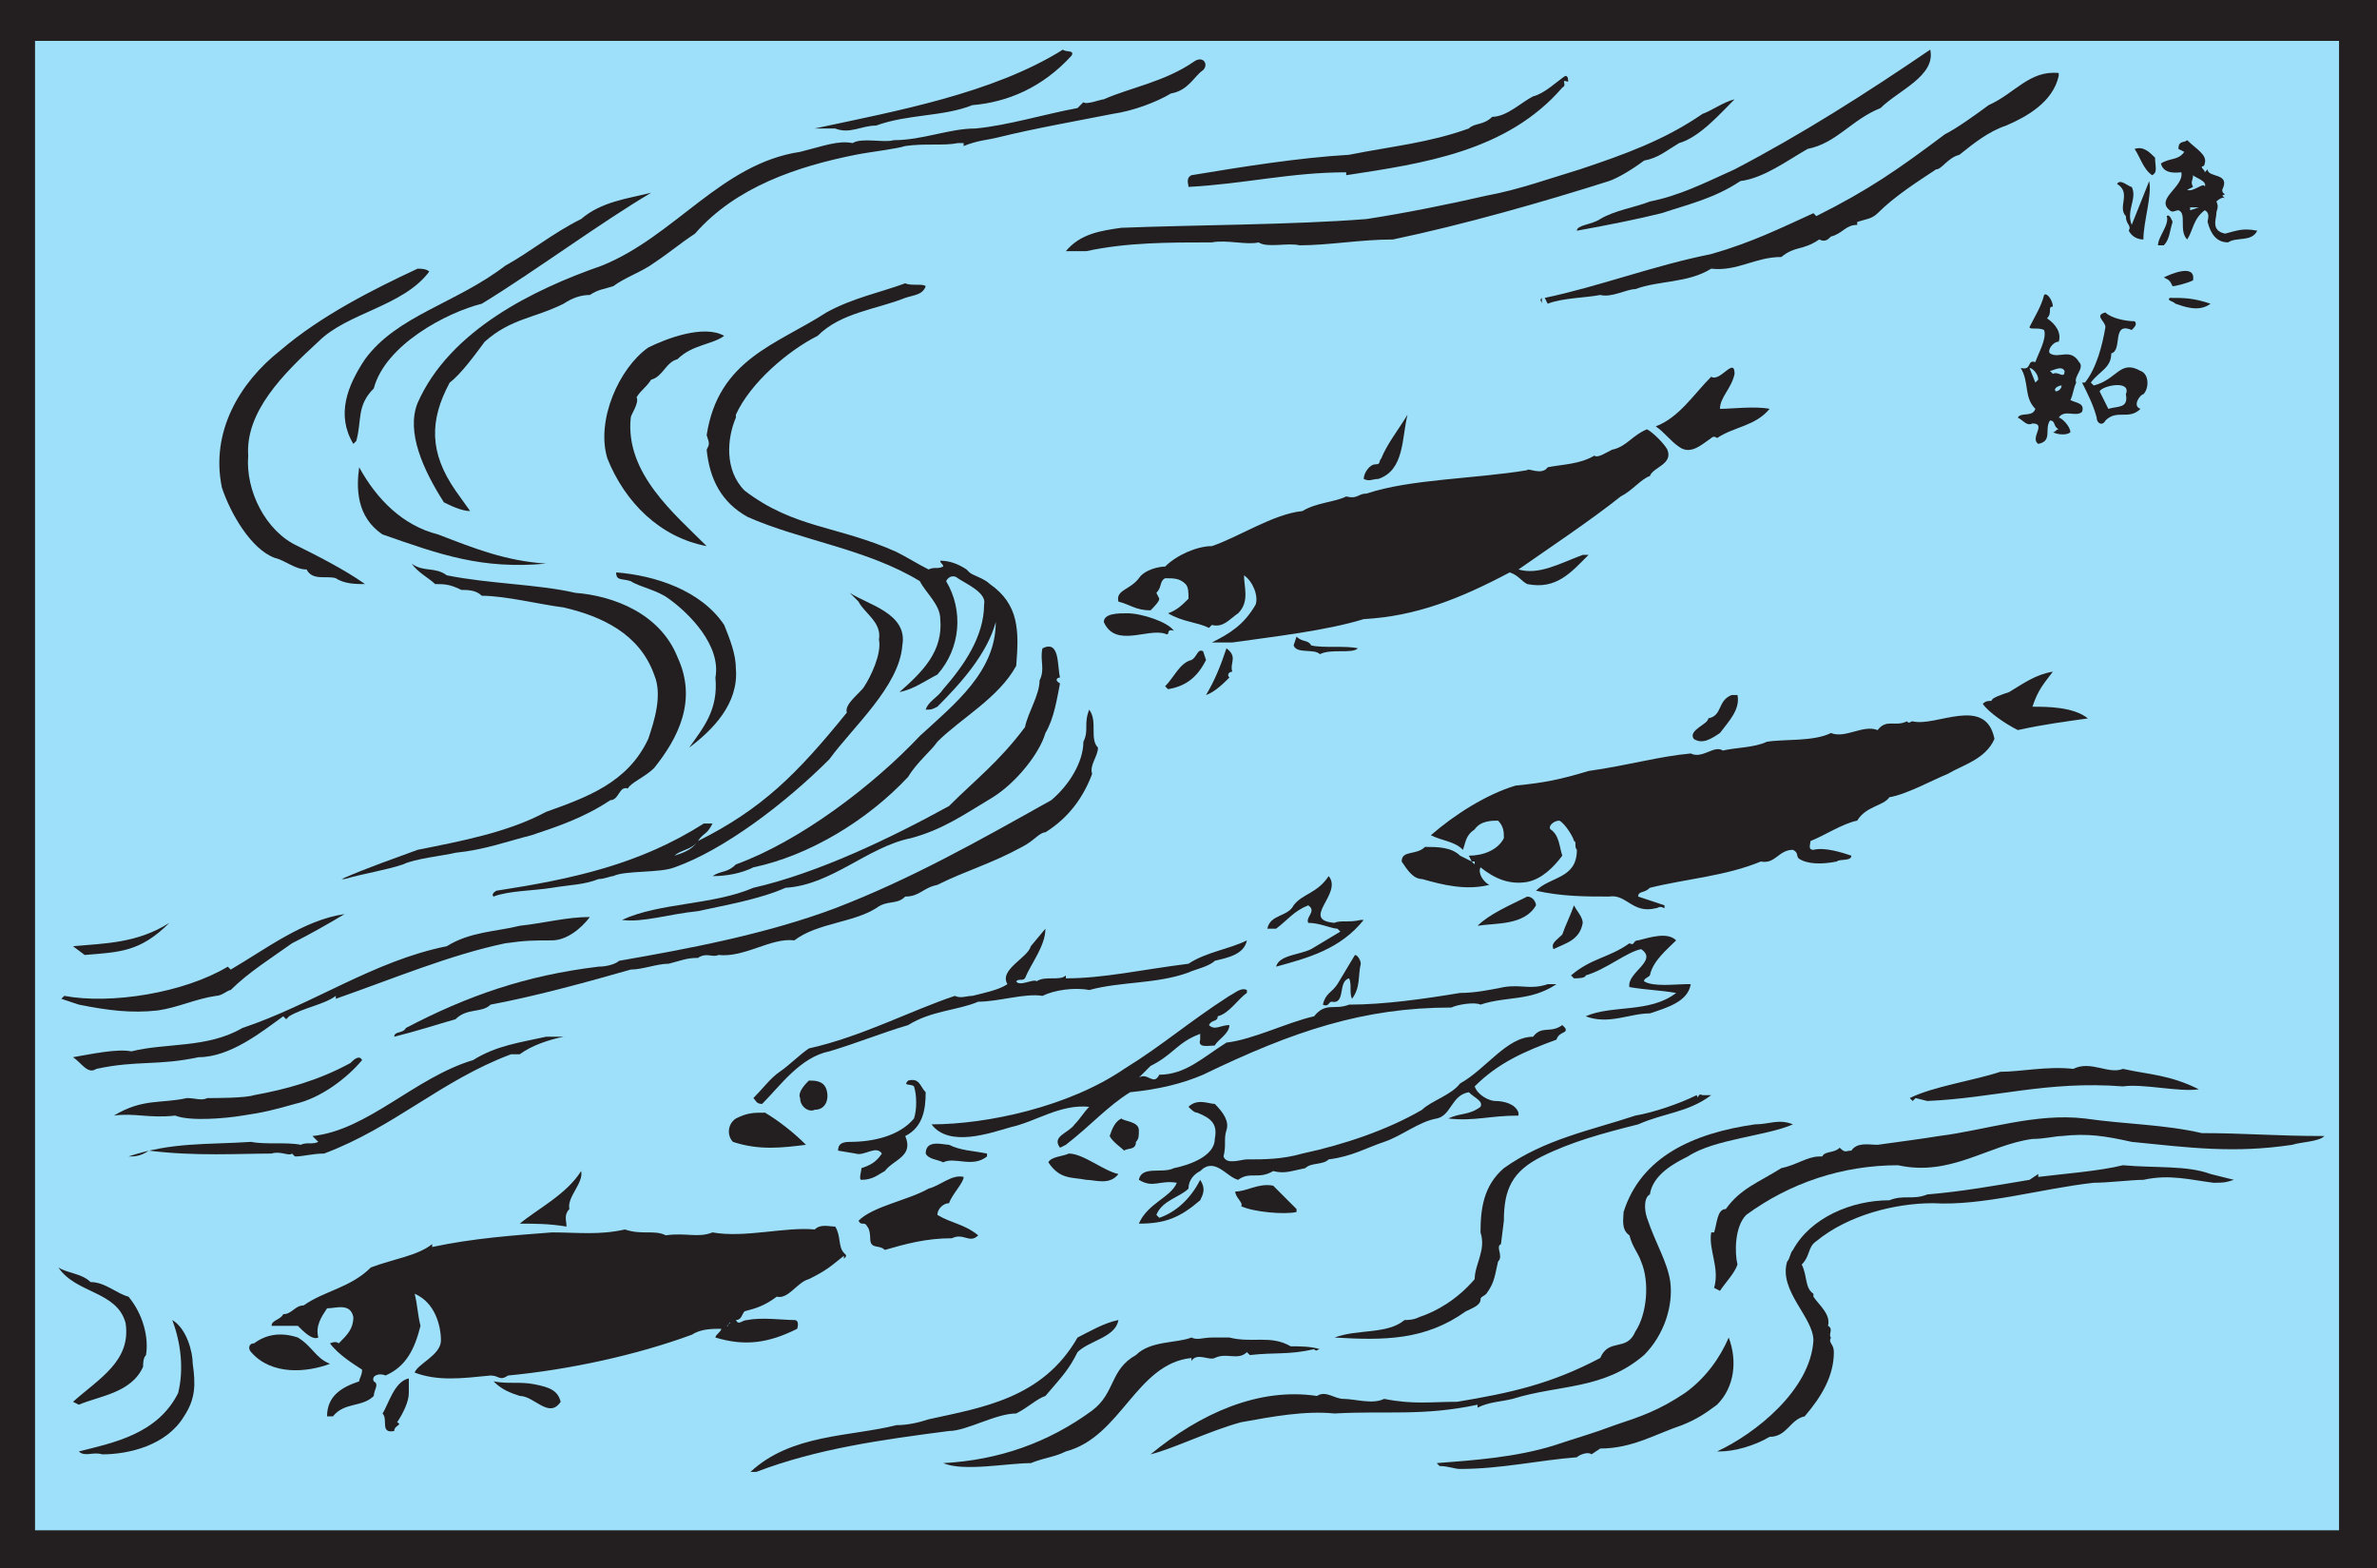 <svg xmlns="http://www.w3.org/2000/svg" width="610.5" height="402.75"><path fill="#231f20" fill-rule="evenodd" d="M610.5 402.75V0H0v402.75h610.5"/><path fill="#9ee0f9" fill-rule="evenodd" d="M600.75 393V10.5H9V393h591.75"/><path fill="#231f20" fill-rule="evenodd" d="M275.25 14.25c-7.5 8.25-16.5 12-25.5 12.75-7.5 3-16.5 2.25-24.75 5.25-3.75 0-6.75 2.25-10.5.75h-5.25c21-4.5 45.75-9 63.75-20.25.75.75 3 0 2.25 1.5M483 27.75c-7.5 3-11.25 9-18.75 10.5-5.25 3-11.25 7.5-17.25 8.25-6.75 4.5-13.5 6-20.25 8.25-6 1.5-13.5 3-21.75 4.5 0-1.5 3.75-1.5 6-3 3.75-2.25 9-3 12.75-4.5 7.5-1.5 13.5-4.5 21.75-8.25 17.25-9 33.75-19.5 50.25-30.75 1.5 6.75-8.25 10.5-12.75 15M309 18c-2.25 1.5-3.75 5.25-8.25 6-3.75 2.25-9.75 4.5-15 5.25-7.5 1.5-20.25 3.75-29.25 6-3 .75-5.25.75-9 2.25v-.75H246c-3.75.75-8.25 0-13.5.75-2.25.75-9 1.5-12.75 2.25-15 3-30.75 8.25-41.25 20.25-4.5 3-6 4.5-10.5 7.5-3 2.25-7.5 3.75-10.5 6-2.25.75-3.75.75-6 2.25-2.25 0-4.5.75-6.75 2.25-7.5 3.75-13.5 3.75-20.25 9.75-2.25 3-6 8.25-9 10.5-5.25 9.75-5.25 18 1.5 27.75l3.75 5.25c-2.25 0-5.25-1.5-6.75-2.25-5.25-8.25-9.75-18-6.75-25.5 8.25-18.75 30-29.25 47.25-35.25 18.75-7.5 30.75-26.25 51-29.25 6-1.5 9.75-3 13.5-2.25 2.25-1.5 8.25 0 10.5-.75 7.5 0 14.25-3 21-3 8.25-.75 18-3.75 26.25-5.25l1.5-1.5c.75.75 4.5-.75 5.25-.75 6.75-3 15.75-4.5 23.25-9.75 2.25-1.5 3.75.75 2.25 2.25m219.75 1.5c-1.5 6.75-8.25 10.5-13.5 12.75-4.5 1.5-8.25 4.5-12 7.5-3 .75-4.5 3.75-6 3.75-4.5 3-10.5 6.75-15 11.25-1.5 1.5-3 1.5-5.25 2.25v.75c-3 0-3.75 2.25-6.75 3-.75.75-1.5 1.5-3 .75-4.5 3-6 1.5-9.75 4.5-6.75 0-11.25 3.75-18 3-6 3.75-13.5 3-19.5 5.25-2.25 0-6 2.25-9 1.5-3.75.75-9.75.75-13.5 2.25l-.75-1.5c14.25-3 27.75-8.25 42.75-11.25 10.5-3 18-6.75 26.25-10.5l.75.75c13.5-6.75 21-12 33-21 3-1.5 8.25-5.25 11.25-7.5 6.75-3 10.5-9 18-8.25v.75m-126 1.5c-2.25-.75 0 .75-1.5 1.5C387 39 365.25 42 345.75 45v-.75c-14.25 0-26.25 3-40.5 3.75 0-.75-.75-2.25.75-3 13.5-2.25 27.75-4.5 40.5-5.25 11.25-2.25 20.25-3 30.75-6.75 1.5-1.5 3.75-.75 6-3 3.75 0 7.5-3.75 10.5-5.25 3-.75 6-3.75 8.25-5.25.75 0 .75.75.75 1.5"/><path fill="#231f20" fill-rule="evenodd" d="M445.5 25.5c-3.75 3.75-9 9.75-14.25 11.25-3.75 2.25-5.25 3.75-9 4.5-3 2.25-6.75 4.5-9 5.25-16.5 5.25-37.5 11.25-55.5 15-8.25 0-16.5 1.5-24 1.5-3-.75-8.25.75-10.5-.75-3 .75-8.25-.75-12 0-11.25 0-21.75 0-32.25 2.25h-5.25c3.75-4.5 9-5.25 14.25-6 18.75-.75 44.25-.75 63-2.25 9.75-1.5 21-3.75 30.75-6 8.25-1.5 16.5-4.5 24-6.75 11.25-3.75 21.75-7.5 31.5-14.25 2.25-.75 5.25-3 8.25-3.75M566.25 42s0 .75-.75.75c0 .75.75.75.75 1.5l.75-.75c0 2.25 6 .75 3.75 5.25 0 1.5 1.5.75 0 1.5l.75.75c-.75-.75-2.25.75-2.25.75.75 1.5 0 2.25 0 3 0 1.5-1.5 4.5 2.25 5.25 3-.75 4.5-1.5 8.25-.75-1.5 3-5.25 1.5-7.5 3-3 0-4.5-2.25-5.25-5.25 0-.75.75-2.25-.75-3-3 2.25-3 5.25-4.5 7.5-2.25-2.25 0-6.75-2.25-7.5-.75 0-1.5.75-2.25 0-3.75-3 3.75-6 3-9.75-.75 0-4.5.75-5.25-2.25 2.25-1.5 4.5-.75 6-3l-1.5-.75c0-2.25 1.5-1.5 2.25-2.25 2.25 2.25 5.25 3.75 4.5 6m-12.75-1.5c0 2.25.75 3.75-.75 4.5-2.25-1.5-3-4.5-4.5-6.75 2.25-.75 3.75.75 5.25 2.25"/><path fill="#9ee0f9" fill-rule="evenodd" d="M566.25 48c0-1.5-3 1.5-4.5.75l1.5-.75c-.75-1.5 0-1.5 0-3 .75.75 3.75 1.5 3 3"/><path fill="#231f20" fill-rule="evenodd" d="M550.5 61.5c-1.5 0-3-.75-3.75-2.25.75-1.5-.75-1.5-.75-3.75-2.25-2.25 1.5-6-2.25-8.25.75-1.5 3 .75 3.75.75 1.5 3-1.5 6 0 9.75L552 46.5c.75 3.75-1.5 10.5-1.5 15m-383.25-12c-12.75 7.5-30 20.25-43.5 28.5-9 2.25-24.75 10.5-27.75 21.75-4.5 4.5-3 8.25-4.5 13.5l-.75.75c-4.5-7.5-1.5-15 3-21.75C102 81 117 78 129.75 68.25c6.75-3.75 12-8.25 19.5-12 5.25-4.5 12-5.25 18-6.75"/><path fill="#9ee0f9" fill-rule="evenodd" d="M562.5 54v-.75h2.25zm0 0"/><path fill="#231f20" fill-rule="evenodd" d="M558 57c-.75 2.25-.75 4.5-2.25 6h-1.5c0-2.25 3-5.25 2.25-7.5.75-.75 1.5 1.5 1.5 1.5M110.25 69.75c-6.75 9-21 10.5-28.5 18-9 8.25-18.75 18-18 29.25-.75 9 4.5 19.5 12.75 23.25 4.5 2.25 12 6 17.25 9.75-2.25 0-5.25 0-7.5-1.5-2.25-.75-6 .75-7.5-2.25-3 0-5.25-2.25-8.25-3-6-2.25-11.25-11.25-13.5-18-3-14.25 4.5-27 15-35.25 10.5-9 24-15.75 35.25-21 .75 0 2.25 0 3 .75m453 2.25c-1.5.75-4.5 1.5-5.25 1.5-.75-1.5-.75-1.5-2.25-2.25 1.5-.75 8.25-3.75 7.5.75m-325.5 1.5c-.75 2.25-3 2.25-5.25 3-7.5 3-16.5 3.75-22.5 9.75-7.5 3.75-17.25 12-21 20.25v.75c-2.25 5.25-3 13.5 2.25 18.75 12.75 9.75 24 9 39 15.75 3 1.5 5.25 3 8.25 4.5 1.5-.75 2.25 0 3.75-.75 0-.75-.75-.75-.75-1.5 2.25 0 4.5.75 6.75 2.25l.75.75c.75.75 3.75 1.5 5.25 3 7.5 5.25 7.5 12 6.75 21-4.5 8.25-14.25 13.5-20.25 19.5-1.5 2.25-5.25 5.25-7.5 9-10.5 11.25-25.5 20.25-39.75 23.25-3 1.5-6.75 2.25-10.5 2.25 2.25-1.5 3.75-.75 6-3 16.5-6 35.25-20.25 47.25-33 9-8.25 19.5-16.5 19.5-29.25-2.25 8.25-9 15.75-15 21.75-1.5.75-1.5.75-3 .75.75-2.25 3-3 4.5-5.25 5.25-6 10.5-13.5 10.5-21.75.75-3-4.5-5.25-6.75-6.75-.75-.75-2.25-.75-3 .75 4.5 7.5 3.75 17.25-2.25 24-3 1.5-6 3.75-9.75 4.5 6-5.25 11.25-10.5 10.5-18.75 0-3.75-3.75-6.75-5.25-9.75-13.5-8.25-30.75-10.5-44.25-16.5-6.75-3.75-9.75-9.75-10.5-17.25.75-1.5.75-1.5 0-3.75 3-19.5 18-23.25 30.75-31.5C219 76.5 226.5 75 232.5 72.75c1.5.75 4.5 0 5.25.75m289.5 5.25c-1.5 0 0 1.5-1.5 3 2.25 1.5 3.75 3.75 3 6-1.5 0-3 2.25-2.25 3 2.25 1.5 5.25-1.5 7.5 2.25 1.5 1.5-1.5 3.75-.75 5.25-.75 1.5-.75 3-1.5 4.5 1.5.75 3.75.75 3 3-1.5 1.5-4.5-.75-6 1.5.75 0 3 2.25 3 3.75-.75.75-3 .75-4.5 0 .75 0 .75-.75 1.5-.75-1.5-.75-.75-2.25-2.25-2.25-1.5 2.25.75 5.25-3 6-2.25-1.5 2.25-5.25-1.5-5.25-1.5.75-2.25-.75-3.75-1.5.75-1.5 3.75 0 4.5-2.25-3-3-1.5-6.75-3.75-10.5 3 .75 1.5-2.25 3.75-1.5.75-2.25 3-6 2.25-8.25-1.5-.75-3.75 0-3.75-.75 1.5-3 3-5.25 3.75-8.25.75-.75 2.25 1.5 2.25 3m40.5-.75c-3 2.25-6.75.75-9 0-.75-.75-2.25-.75-1.5-1.5 3.75 0 6 0 10.5 1.5M396 78c0-.75-.75-.75 0-1.5V78"/><path fill="#231f20" fill-rule="evenodd" d="M548.25 82.5c.75.75 0 1.5-.75 2.25-5.25-2.25-2.25 5.25-5.25 6 0 3.75-3 4.5-5.25 7.5l.75.75c6-1.5 6.75-6.75 12-3.75 2.25.75 2.25 4.5.75 6-.75 0-3 3-.75 3.75-3 3-6 0-9 3-.75 1.5-2.25.75-2.25-.75-.75-3-2.25-6-3.75-9h.75c3-3.75 4.5-9.75 5.25-14.25 0-1.5-3-3 0-3.75 1.5 1.5 5.25 2.25 7.5 2.25M186 86.25c-3 2.25-8.25 2.25-12 6-3 .75-3.75 4.5-6.75 5.25-1.5 2.25-2.25 2.25-3.75 4.5.75 1.5-1.5 4.5-1.5 5.25-1.5 14.25 11.25 24.75 19.5 33-12-2.25-21-11.25-25.5-22.5-3-9.75 3-23.25 10.5-28.5 4.5-2.25 14.25-6 19.5-3M445.5 96c-.75 3.75-3.75 6-3.75 9 3 0 9-.75 12.75 0-3.75 4.5-9 4.5-13.5 7.5 0 0-.75-.75-1.5 0-2.25 1.5-5.25 4.5-8.25 2.25-2.25-1.5-3.75-3.75-6-5.25 6-2.25 9.75-8.25 14.25-12.75 2.25 1.5 6-5.25 6-.75"/><path fill="#9ee0f9" fill-rule="evenodd" d="M530.25 95.25c0 2.25-1.5 0-3 .75l-.75-.75c.75 0 3-1.5 3.75 0m-6.75 2.25-.75.75-1.5-3.75c.75 0 2.25 1.5 2.25 3m22.5 3.75c.75 3.75-2.25 3-4.5 3.75l-2.25-4.5c.75-1.5 8.25-3 6.75.75M529.5 99c0 .75-.75 1.5-1.5 1.5-.75-.75.75-1.5 1.5-1.5"/><path fill="#231f20" fill-rule="evenodd" d="M354 123c-1.5 0-2.25.75-3.75 0 0-1.5 1.5-3.75 3-3.75s.75-.75 1.5-1.5c1.5-3.75 4.5-7.5 6.75-11.25-1.5 6-.75 14.25-7.5 16.5m74.25-7.5c1.5 3.75-3.75 4.5-4.5 6.75-2.25.75-4.5 3.75-7.5 5.25-7.5 6-18.75 13.5-26.25 18.75 5.25 1.5 10.5-1.5 16.5-3.75h1.5c-4.5 4.5-8.25 9-15.75 7.5-1.5-.75-2.25-2.25-4.5-3-12.75 6.75-24 11.25-37.5 12-9.75 3-23.25 4.5-33.75 6h-5.25c4.5-2.25 8.25-4.5 11.25-9.75.75-2.25-.75-6-3-7.5 0 3 1.5 6.75-1.5 9.75-2.25 1.5-3.75 3.75-6.75 3l-.75.75c-3-1.5-6.75-1.5-10.5-3.75 2.25-.75 3.75-2.25 5.25-3.75 0-1.5 0-3-.75-3.75-1.5-1.5-3-1.5-5.25-1.5-1.5.75-.75 2.25-2.25 3.75l.75 1.5c0 .75-1.5 2.25-2.25 3-3.75 0-5.25-1.5-8.25-2.25-.75-3 3-3 5.25-6 1.5-2.25 5.25-3 6.75-3 3-3 8.25-5.25 12-5.25 6.75-2.25 15.75-8.25 23.25-9 3.75-2.25 8.25-2.25 11.25-3.75 3 .75 3-.75 5.25-.75 11.25-3.75 27.75-3.75 41.25-6 0-.75 3.75 1.5 5.25-.75 3.75-.75 8.25-.75 12-3 .75.75 3-.75 4.5-1.5 3.75-.75 5.25-3.75 9-5.25 1.5.75 4.5 3.75 5.25 5.25M112.5 137.25c9.75 3.75 17.25 6.75 27.75 7.5-16.5 1.5-27-2.25-42-7.5-6.75-4.5-6.75-12-6-17.25 4.5 8.25 11.25 15 20.25 17.25m2.25 10.5c11.25 2.25 23.25 2.25 33 4.5 9.75.75 21.75 5.25 26.25 16.5 5.25 11.25 0 21-6 28.5-2.25 2.25-6 3.75-6.75 5.25-2.25-.75-2.25 3-4.5 3-6.75 4.5-13.5 6.75-20.25 9-6 1.5-12 3.75-19.5 4.5-3 .75-10.5 1.5-13.5 3-4.5 1.5-9.75 2.25-15 3.75h-.75c6.75-3 13.5-5.25 19.5-7.5 11.25-2.25 23.25-4.5 33-9.75 10.5-3.75 21-7.5 26.25-18.75 1.5-4.5 3.75-11.25 1.5-16.5-3.75-10.5-13.5-15-23.25-17.25-6-.75-15-3-21-3-1.5-1.5-3.75-1.5-5.25-1.5-3-1.5-4.5-1.5-6.75-1.5-1.5-1.5-4.5-3-6-5.25 3 2.25 6 .75 9 3"/><path fill="#231f20" fill-rule="evenodd" d="M186 160.5c1.5 3.75 3 7.5 3 11.25.75 9-6 15.75-12 20.25 3.75-5.25 7.5-9.75 6.75-18 1.5-8.25-6.75-16.5-12-20.25-3-2.25-7.5-3-9.75-4.5-2.25-.75-3.75 0-3.75-2.25 9.75.75 21.75 4.5 27.75 13.5"/><path fill="#231f20" fill-rule="evenodd" d="M231.75 165.75C231 176.25 219 186.75 213 195c-11.25 11.25-27 23.25-39.75 27.75-3.75 1.5-12.75.75-15.75 2.25-.75 0-2.25.75-3.75.75-3.75 1.5-7.5 1.5-12 2.25s-11.25.75-15 2.25c-.75-.75.75-1.5.75-1.5 19.5-3 36.75-6.75 53.25-17.25H183c-1.5 3-2.25 2.25-3.75 4.5 16.5-8.25 25.5-17.25 38.25-33-.75-2.25 3.75-5.25 4.5-6.75 1.5-2.25 4.5-8.25 3.75-12 .75-4.5-3.75-6.75-5.25-9.75l-2.25-2.25c4.5 3 15 5.25 13.5 13.5M301.5 162c-2.25-.75-.75 1.5-2.25.75-4.5-1.5-12.75 3.75-15.75-3 0-2.25 3.75-2.25 6-2.25 3.75 0 10.5 2.25 12 4.5m35.25 3.75c3 .75 9 0 12 .75-1.5 1.5-6.75 0-9.75 1.5-1.5-1.5-6 0-6.75-2.25l.75-2.25c1.5 1.5 3 .75 3.75 2.25m-64.5 8.25c-.75 0-1.5.75 0 1.5-.75 3.75-1.5 9-3.75 12.75-1.5 5.25-7.5 12.75-13.5 16.5-7.5 4.5-12.75 8.25-21 10.5-11.25 2.25-20.25 12-32.25 12.75-6.75 3-15.75 4.5-22.5 6-7.5.75-14.25 3-19.5 2.25 9.75-4.5 23.25-3.75 33.75-8.25 16.5-3.75 35.25-12.75 50.25-21 6.75-6.75 12.75-11.25 19.5-20.25.75-3.75 3.75-8.25 3.75-12 1.5-3 0-5.25.75-8.25 4.5-2.25 3.75 4.5 4.5 7.5m37.5-4.5c-2.25 4.5-5.25 6.75-9.75 7.5l-.75-.75c2.25-2.25 3.75-6 6.75-6.75 1.5-.75 1.5-3 3-2.25l.75 2.25m6.75 3c-.75 0-1.5.75-.75 1.5-1.5 1.5-3.75 3.75-6 4.5 2.25-3.75 3.75-7.5 5.25-12 3 2.25.75 3.75 1.5 6m210.75 0c-2.25 3-3.75 4.5-5.25 9 3.75 0 10.5 0 14.25 3-5.25.75-11.25 1.5-18 3-3-1.5-7.5-4.5-9-6.75.75-.75 1.5-.75 2.25-.75 0-.75 2.25-1.5 4.5-2.25 3.75-2.25 6.75-4.5 11.25-5.25m-81 6c.75 3.75-2.25 6.75-4.5 9.75-2.25 1.5-4.5 3-6.75 1.5-1.5-2.25 3.75-3.75 3.75-5.25 3.75-.75 2.25-4.5 6-6h1.5"/><path fill="#231f20" fill-rule="evenodd" d="M282 192c0 2.25-2.25 4.5-1.5 6.75-2.25 6-6 11.25-12 15-1.5 0-3 2.25-6 3.75-8.25 4.5-14.25 6-21.75 9.75-3.75.75-4.5 3-8.25 3-2.25 2.25-4.5.75-7.5 3-6 3.75-15 3.75-21 8.25-6-.75-12.75 4.5-19.5 3.75-1.5.75-3-.75-5.25.75-3 0-4.5.75-7.5 1.5-3 0-6.75 1.5-9.75 1.5-10.5 3-24 6.75-36 9-2.25 2.25-6 .75-9 3.75-5.25 1.5-9.75 3-15.75 4.5 0-1.5 2.25-.75 3-2.25 15.75-8.25 30.75-13.5 49.5-15.75 2.25 0 4.5-.75 5.25-1.5 17.25-3 37.5-6.75 55.5-13.5 19.5-7.5 36.75-17.25 55.5-27.75 4.5-3.75 8.25-9.75 8.25-15 1.5-3 0-4.5 1.5-8.25 2.25 3 0 7.5 2.25 9.75m230.25-2.25c-2.25 5.25-8.25 6.75-12 9-3.75 1.5-10.5 5.25-15 6-1.5 2.25-6 2.25-8.25 6-3.75.75-8.25 3.75-12 5.25 0 .75-.75 2.25.75 2.25 3-.75 7.5.75 9.75 1.5 0 1.5-3 .75-3.75 1.5-3.75.75-7.5.75-9.75-.75-.75-.75 0-1.5-1.5-2.25-3.75 0-4.5 3.75-8.25 3-9 3.75-19.5 4.5-28.5 6.75-1.5 1.5-3 .75-3 2.25l6.75 2.25v.75c-1.5-.75-1.5 0-2.25 0-6 1.5-7.5-3.75-12-3-6 0-12 0-18.75-1.5 3.75-3.75 10.5-3 10.5-10.5-.75-.75 0-2.25-.75-2.25 0-.75-2.25-4.5-3.75-5.25-1.5 0-3 1.5-2.25 2.25 2.25 1.5 2.25 4.5 3 6.75-2.25 3-5.25 6-9 6.75-4.5.75-8.25-.75-12-3.75-.75 1.5.75 3.75 2.25 4.5-6 1.5-12 0-17.25-1.5-2.25 0-3.75-2.25-5.25-4.5 0-3 3.75-1.5 6-3.75 3 0 6.75 0 9 2.25l3 1.5-.75-1.5c3.75 0 7.5-1.5 9-4.5 0-1.5 0-3-1.5-4.5-1.5 0-4.5 0-6 2.25-2.25 1.5-2.25 3-3 5.25-2.25-2.25-5.25-2.25-8.25-3.75 6-5.25 14.25-10.5 21.75-12.75 7.5-.75 11.25-1.5 18.75-3.75 10.5-1.5 18-3.75 26.25-4.5 3 1.5 6-2.25 8.25-.75 3-.75 8.25-.75 11.25-2.25 4.5-.75 12 0 16.5-2.25 3.75 1.5 8.25-2.25 12-.75 2.25-3 4.5-.75 7.5-2.25.75.75.75 0 1.5 0 6 1.5 18.75-6.75 21 4.5"/><path fill="#9ee0f9" fill-rule="evenodd" d="M173.25 219.75c1.5-1.5 4.5-1.5 6-3.75-1.5 2.25-3.75 3-6 3.75m205.5 2.25-.75-.75h.75zm0 0"/><path fill="#231f20" fill-rule="evenodd" d="M342.75 237c1.5-.75 3.75 0 6.75-.75h.75c-6 7.5-14.25 9.75-22.5 12 .75-3 6-3 9-4.5l7.5-4.5-.75-.75c-1.5 0-4.5-1.5-7.5-1.5-.75-1.5 2.25-3 0-4.5-3.75 1.5-5.25 3.75-8.25 6h-2.25c.75-3.75 5.25-3 6.75-6 2.25-3 6-3 9-7.5 3.75 4.5-7.5 11.25 1.5 12m51.75-4.5c-3 5.25-10.5 4.5-15 5.25 3-3 8.25-5.25 12.75-7.5 1.5 0 2.25 1.5 2.25 2.25m12 4.5c-.75 4.5-4.5 5.25-7.5 6.75-.75-1.5.75-2.25 2.25-3.75.75-2.25 2.25-5.25 3-7.5.75 1.5 2.25 3 2.25 4.5m-318-2.25c-3.75 2.25-9 5.25-13.5 7.5-5.25 3.75-11.25 7.5-15.75 12-.75 0-2.25 1.5-3.75 1.5-5.25.75-9.75 3-15 3.75-6.75.75-12.75 0-20.25-1.5l-4.5-1.5.75-.75c12 2.25 30.75-.75 42-7.5l.75.75c9-5.25 18.75-12.75 29.25-14.25m63 .75c-2.25 3-6 6-9.75 6-4.5 0-6.75 0-12 .75-14.25 3-28.5 9-43.5 14.25v-.75c-3 2.25-8.25 3-12 5.25l-.75.75-.75-.75c-5.25 3.75-13.5 10.5-21.75 10.5-10.5 2.25-15.75.75-26.25 3-2.25 1.5-3.75-1.5-6-3 4.5-.75 11.25-2.25 15-1.5 9-2.25 19.5-.75 28.5-6 18-6 33.75-17.25 52.5-21 6-3.75 12.75-3.75 18.75-5.25 6.75-.75 12-2.25 18-2.25m-129.75 9.75-3-2.25c8.25-.75 16.5-.75 24.75-6-7.5 7.5-12.75 7.5-21.75 8.25m241.5 6c-.75.75-1.5 0-2.25.75.75 1.5 4.5-.75 5.25 0 2.25-1.5 6 0 7.5-1.5v.75c9.75 0 19.5-2.25 31.5-3.75 4.5-3 10.5-3.75 15-6-.75 3.75-5.25 4.5-8.25 5.25-1.5 1.5-5.25 2.25-6.75 3-8.25 3-17.25 2.25-25.5 4.5-3.75-.75-9 0-12 1.5-4.5-.75-11.25 1.5-16.5 1.5-5.25 2.25-12 2.25-18 6-7.5 2.25-12.75 4.5-20.25 6.75-7.5 1.5-12.75 9-17.25 13.5-1.5 0-1.5-.75-2.25-1.5 2.25-2.25 4.5-5.25 6.75-6.75s5.25-4.5 7.5-6c13.5-3 26.25-9.75 37.5-13.5 1.5.75 3 0 4.5 0 3-.75 6.75-1.5 9-3-2.25-3.75 5.25-6.75 6-9.75l3.75-4.5c0 4.5-3.75 9-5.25 12.75m167.25-9.75c-2.25 2.25-6 5.25-6.75 9-.75.75-1.5.75-1.5 1.5 2.25 1.5 8.25.75 10.5.75h1.5c-.75 4.5-6 6-10.5 7.5-5.25 0-10.5 3-16.5.75 6.75-3 16.5-.75 23.25-6-4.5-.75-7.5-.75-12-1.5-.75-3.75 7.5-6.75 3-9.75-3.75.75-9 5.25-14.25 6.75 0 .75-2.25.75-3 .75l-.75-.75c5.25-4.5 9.75-4.5 15-8.25 1.5.75.75-.75 2.25-.75 3-.75 7.5-2.25 9.75 0m-81 6c-.75 3 0 6-2.25 9-.75-1.5 0-3.75-.75-5.25-3 .75-.75 6.75-4.5 6-.75 0-.75 1.5-2.25.75.75-3 2.25-3 3.75-5.25l4.5-7.5c.75 0 1.5 1.5 1.5 2.25"/><path fill="#231f20" fill-rule="evenodd" d="M399.75 252.75c-6.75 4.5-12.75 3-19.5 5.25-1.5-.75-6 0-7.5.75-22.5 0-40.5 6-63.75 17.25-5.25 2.25-11.25 3.75-18.75 4.5-6 3.75-9.75 8.25-16.5 13.5l-1.5.75c-2.25-3 2.25-3.75 3.75-6 1.5-1.5 2.25-3 3.75-4.5-7.5-.75-13.5 3.75-20.25 5.25-5.25 1.5-15.75 5.25-20.25-.75 14.25 0 35.25-4.5 49.5-14.25 9.75-6 16.5-12 27-18.75 1.5-.75 3-2.25 4.5-1.5v.75c-2.25 1.5-4.5 5.25-7.5 6 0 1.5-1.5.75-2.25 2.25 1.5 1.5 3 0 5.25 0 0 2.25-3 3.75-3.75 5.25-1.5 0-4.5.75-3.75-1.5v-1.5c-6 2.25-6.75 5.25-12.75 8.25l-3 3c2.25-1.5 3.75 2.25 5.25-.75 6.75 0 11.25-4.5 17.25-8.25 6.75-.75 15.75-5.25 22.5-6.75 3-3.75 5.25-1.5 9-3 9 0 19.5-1.5 28.5-3 3.75 0 7.5-.75 11.25-1.5 4.5-.75 6.75.75 11.25-.75h2.25"/><path fill="#231f20" fill-rule="evenodd" d="M402 264c.75 1.5-1.5.75-2.25 3-8.25 3-15 6-21 12 .75 2.25 3.75 3.75 5.25 3.75 2.25 0 5.25.75 6 3v.75c-7.5 0-11.25 1.5-18 .75 3-1.5 5.25-.75 8.25-3 .75-1.5-1.5-2.25-3-3.75-4.5.75-4.5 6-8.25 6.75-4.5.75-9 4.5-13.5 6s-8.25 3.75-14.25 4.5c-1.5 1.5-4.5.75-6 2.25-3.75.75-5.25 1.5-8.25.75-3.75 2.25-6 0-9 2.25-3-.75-6-6-9.75-2.25-1.5.75-3 2.25-3 4.5-2.25 2.25-6.75 3-8.25 6.75l.75.75c4.5-1.5 8.25-5.25 10.5-9.75 1.5 2.25.75 3.75 0 5.25-5.25 4.5-9 6-15.75 6 2.25-5.25 8.25-6.75 9.75-10.5-4.5-.75-6 1.5-9.75-.75.75-3.75 6-1.5 9-3 3.75-.75 10.5-3 10.5-7.5.75-3.75-.75-5.25-4.5-6.75-.75 0-1.5-.75-2.25-1.5 2.25-2.25 5.25-.75 6.75-.75 2.25 2.25 3.75 4.5 3 6.75s0 3.75-.75 6.75c.75 2.25 4.5.75 6 .75 4.5 0 9 0 14.25-1.5 10.5-2.25 21.75-6 30.75-11.25 2.25-2.25 7.5-3.75 9.75-6.75 6.75-3.75 12-12 18.75-12 2.25-3 4.5-.75 7.5-3l.75.75m-257.25 2.25c-3.75.75-8.25 2.25-11.25 4.5h-2.25c-18 6.75-30 18.75-48 25.5-3 0-5.25.75-7.5.75l-.75-.75c-.75.75-3-.75-5.25 0-8.25 0-19.5.75-31.5-.75C36 297 34.5 297 33 297c11.25-3.75 20.25-3 31.5-3.75 3.75.75 9 0 12.75.75 1.5-.75 3 0 4.5-.75l-1.5-1.5c14.25-1.5 26.25-15 41.25-19.5 6-3.75 12-4.5 18.75-6h4.5m-51.75 6c-3.75 4.5-10.5 9.75-17.25 11.25-5.25 1.5-8.25 2.25-13.5 3-4.5.75-13.5 1.5-17.25 0-6.75.75-10.5-.75-15.75 0 7.5-4.5 12-3 18.75-4.5 2.25 0 3.75.75 5.25 0 2.25 0 9.75 0 12-.75 8.25-1.5 16.5-3.75 24.75-8.25.75-.75 2.25-2.25 3-.75m471.75 7.5c-5.25.75-14.25-1.5-19.5-.75-19.5-1.5-33 3-50.25 3.75l-3-.75-.75.75-.75-.75c6-3 16.5-4.5 23.25-6.75 5.25 0 12-1.5 18.75-.75 4.5-2.25 9 1.5 12.75 0 6.75 1.5 12 1.5 19.5 5.25m-327 .75c0 4.5-.75 9-5.25 11.25 2.25 5.25-3 6-5.25 9-1.5.75-3 2.25-6 2.25-.75 0 0-2.25 0-3 2.25-.75 3.75-1.5 5.25-3.75-1.5-2.25-4.5.75-6.75 0l-4.5-.75c0-1.5.75-2.25 3-2.25 6 0 12.75-1.5 16.5-6 .75-2.25.75-6 0-8.25-.75-.75-3 0-1.5-1.5 3-.75 3 1.5 4.5 3m-25.5-.75c.75 2.25 0 5.25-3 5.25-1.5.75-3.75-.75-3.75-3-.75-1.5 1.5-3.75 2.25-4.5 1.5 0 3.75 0 4.5 2.25m225 1.5h2.25c-6 4.5-12 4.5-18.75 7.5-9 2.25-17.25 4.5-24.75 8.25s-9.75 8.25-9.75 16.5l-.75 6c-1.5.75.75 3-.75 4.5-.75 3-.75 5.25-3 8.25-.75.75-1.5.75-1.5 1.5 0 1.5-2.25 2.25-3.75 3-10.5 7.5-21 7.5-33.75 6.75 6-2.25 13.5-.75 18-4.5.75 0 2.25 0 3.75-.75 4.5-1.5 9.75-4.5 14.25-9.75 0-3.75 3-7.5 1.5-12 0-6 .75-12 6-16.5 10.5-7.5 22.5-9.75 33.75-13.5 4.5-.75 11.25-3 15.75-5.25.75 1.5 0-.75 1.5 0"/><path fill="#9ee0f9" fill-rule="evenodd" d="m281.25 282.75-1.5.75 1.5-.75"/><path fill="#231f20" fill-rule="evenodd" d="M207 294c-6 .75-12 1.5-18.75-.75-1.5-1.5-1.5-4.5.75-6 3-1.5 4.5-1.5 7.5-1.5C200.25 288 204 291 207 294m85.5-3.75c0 1.5 0 2.25-.75 3 0 2.25-2.25 1.5-3 2.25-.75-.75-3-2.25-3.75-3.75.75-2.25 1.5-3.75 3-4.5.75.75 4.5.75 4.5 3m273 .75c11.25 0 18.75.75 31.5.75-1.5 1.5-6 1.5-8.25 2.25-15 2.25-26.25.75-41.25-.75-6.75-1.5-11.25-2.25-18-1.5-1.5 0-4.5.75-7.5.75-11.25 1.5-21 9.75-34.5 6.75-14.25 0-27.75 4.5-39 12.75-3 3-3 9.75-2.25 12.75-.75 2.25-3 4.5-4.5 6.75l-1.5-.75c1.5-5.25-1.5-9.75-.75-14.25h.75c.75-2.25.75-6 3-6 3.75-5.25 8.25-6.75 14.25-10.5 3.75-.75 6.75-3 9.75-3h.75c.75-1.5 3-.75 4.5-2.25 1.5 1.5 1.5.75 3 .75 1.5-2.25 4.5-1.5 6.75-1.5 5.25-.75 11.25-1.5 15.75-2.25 12-1.5 24.75-6 37.5-4.5 10.5 1.5 20.25 1.5 30 3.75"/><path fill="#231f20" fill-rule="evenodd" d="M460.5 288.75c-6.75 3-20.25 3.75-27 8.25-3 1.5-9 4.5-9.75 9.75-1.5.75-1.5 3.75-.75 6 2.25 6.75 5.25 11.25 6 16.5.75 6-1.5 13.5-6.75 18.75-10.5 9-21.75 7.5-33.75 11.25-3 .75-6 .75-9 2.25v-.75c-14.25 3-23.25 1.5-36.75 2.25-7.5-.75-15.75.75-24 2.25-8.25 2.25-17.25 6.75-23.25 8.25 12.75-10.5 27.75-17.25 42.75-15 2.25-1.5 4.5.75 6.75.75 3 0 7.5 1.5 10.5 0 7.5 1.5 12 .75 18.75.75 13.5-2.25 24-4.5 36.75-11.25 2.25-5.25 6.75-1.5 9-6.75 3-4.5 3.75-12.75 1.5-18-.75-2.25-2.25-3.75-3-6.75-2.25-1.5-1.5-4.5-1.5-6 4.5-14.25 18-20.25 33.75-22.5 3.75 0 6-1.5 9.75 0m-207 7.5v.75c-3.75 3-8.25 0-11.25 1.5-1.5-.75-3.75-.75-4.5-2.25 0-3.75 4.5-2.25 6-2.25 3 1.5 6 1.5 9.75 2.25m33.75 5.25c-2.25 3-6 1.5-8.25 1.5-3.75-.75-6.75 0-9.75-4.5.75-1.5 3.75-1.5 5.25-2.25 3.75 0 9 4.5 12.75 5.25m280.5 0 6 1.5c-2.25.75-3 .75-5.25.75-6-.75-11.25-2.25-18-.75-3 0-9 .75-12.75.75-13.5 1.5-28.5 6-41.25 5.25-9.75 0-21.75 3-30 9.75-2.25 1.5-1.5 3.75-3.75 6 1.5 3 .75 6 3 7.5v.75c1.5 2.25 4.5 4.5 3.75 7.5 1.5.75 0 2.25.75 3-.75 1.5.75 1.5.75 3.75 0 6-3 11.25-7.5 16.5-3.75.75-4.5 5.25-9 5.25-3.75 2.25-9 3.75-12.75 3.75H441c9.75-4.5 24-15.75 24.75-28.5 0-6-9-12.75-6.75-20.25.75-.75.75-2.25 1.5-3 4.5-8.25 15-12.75 24.75-12.75 3.75-1.5 6 0 9.75-1.5 9-.75 17.25-2.25 26.25-3.75l2.25-1.5v.75c6-.75 15.75-1.5 21.75-3 8.25.75 16.5 0 22.5 2.25m-421.5 9c-1.5 1.5-.75 3-.75 4.5-4.5-.75-8.25-.75-12-.75 4.5-3.75 12-7.5 15.75-13.5.75 3-3.75 6.75-3 9.75m101.25-8.25c0 1.5-3 4.5-3.75 6.75-1.5 0-3 1.5-3 3 3.75 2.25 6.75 2.25 10.5 5.25-2.25 2.25-3.75-.75-6.75.75-6.75 0-12 1.5-17.25 3-1.5-1.5-3.75 0-3.75-3 0 0 0-2.25-.75-3-.75-1.5-1.5 0-2.25-1.5 3.75-3.75 12.75-5.25 18-8.25 3-.75 6-3.75 9-3m85.5 8.25v.75c-3 .75-11.25 0-14.25-1.5.75-.75-1.5-2.25-1.5-3.75 3 0 6-2.25 9.75-1.5l6 6m-116.25 11.25c.75.75.75.75 0 1.5v-.75c-3.75 3-4.5 3.75-9 6-3 .75-5.25 5.25-8.25 4.5-3 2.25-5.25 3-8.25 3.75-.75.75-.75 2.25-2.25 2.25.75 1.5 1.5 0 3 0 3.75-.75 9 0 12 0 1.5 0 .75 2.25.75 2.25-7.5 3.75-13.5 4.5-21 2.25 0-.75 1.5-1.5 1.5-2.25-2.25 0-5.25 0-7.5 1.5-14.25 5.25-31.5 9-47.25 10.5-2.25 1.5-2.25 0-4.5 0-7.5.75-13.5 1.5-19.5-.75.75-2.25 6.75-4.5 6.75-8.25s-1.5-9.75-6.75-12c.75 3 .75 5.25 1.5 8.25-1.5 6-3.75 10.5-9 12.75-1.5-.75-3.75 0-3 1.5 1.5.75 0 2.25 0 3.75-3 3-7.5 1.5-10.5 5.25H84c0-5.25 3.75-7.5 8.25-9 0-.75.75-1.5.75-3-2.25-1.5-6-3.75-8.25-6.75 0 0 1.5-.75 2.25 0 2.25-2.25 3.75-3.75 3.75-6.75C90 334.5 86.25 336 84 336c-1.5 2.25-3 4.5-2.25 7.5-1.5.75-3.75-1.5-5.25-3h-6.75c0-1.5 2.25-1.5 3-3 2.25 0 3-2.25 5.25-2.25 5.25-3.75 12-4.5 17.25-9.75 6-2.25 12-3 15.75-6v.75c10.5-2.25 21-3 30.75-3.75 6.75 0 12 .75 18.75-.75 4.5 1.5 7.5 0 10.5 1.5 5.25-.75 8.25.75 12-.75 8.25 1.5 18.75-1.5 26.25-.75 1.5-1.5 3.75-.75 5.25-.75 1.5 2.25.75 5.25 2.25 6.75m-193.5 7.5c3.75 0 6.75 3 9.75 3.75 3.75 4.5 5.25 10.5 4.5 15-.75.75-.75 2.25-.75 3-3 6.75-11.25 7.5-16.5 9.75l-1.5-.75c6.75-6 15-10.5 13.5-20.25C30 331.5 19.5 332.25 15 325.5c2.25 1.5 6 1.5 8.25 3.75m264 9.75c-.75 4.5-7.5 5.25-10.5 8.25-2.25 4.5-3.75 6-8.25 11.25-2.25.75-4.5 3-7.5 4.5-5.25 0-12.75 4.5-17.25 4.5-17.25 2.25-33.75 4.5-49.5 10.5h-1.5c10.5-9.75 25.5-9 37.5-12 3 0 6-.75 8.25-1.5 13.5-3 29.25-5.25 38.25-21 3-1.5 6.75-3.75 10.5-4.5"/><path fill="#231f20" fill-rule="evenodd" d="M49.5 350.25c.75 5.25.75 9-2.25 13.5-4.5 7.5-14.25 9.75-21 9.75-2.25-.75-4.5.75-6-.75 9-2.25 20.25-4.5 25.5-15 1.5-6 .75-12.75-1.5-18.75 3.75 2.25 5.25 8.25 5.25 11.25"/><path fill="#9ee0f9" fill-rule="evenodd" d="m186.75 340.5.75-.75c0-.75-.75 1.5-.75.75"/><path fill="#231f20" fill-rule="evenodd" d="M84.75 350.25c-6 2.25-15 3-20.25-3-.75-.75-.75-2.25.75-2.25 3-2.25 6.75-3 11.25-1.5 3.75 2.25 4.5 5.25 8.25 6.75m231-6.75c6 1.5 10.5-.75 15.75 2.25 2.25 0 5.25 0 7.5.75-.75 0-.75.75-1.5 0-6.75 1.5-9.75.75-16.5 1.5l-.75-.75c-2.25 2.25-5.25 0-8.25 1.5-1.5.75-4.5-1.5-6 .75v-.75c-14.25 1.5-18 20.25-32.25 24-3 1.5-5.25 1.5-9 3-6 0-17.25 2.25-22.5 0 14.25-.75 27-5.25 38.25-13.5 6-4.5 4.5-10.5 11.25-14.25 3.75-3.75 10.5-3 14.25-4.5 1.5.75 3 0 5.25 0h4.5M441 360.75c-3 2.25-5.25 3.75-9 5.25-6.75 2.25-12.75 6-21 6l-2.25 1.5c-.75-.75-3 0-3.75.75-9.75.75-19.5 3-30 3-1.5 0-3-.75-5.25-.75l-.75-.75c9.75-.75 20.25-1.5 30-4.5 6.75-2.25 9.75-3 15.75-5.25 6.75-2.25 11.25-3.75 18-8.25 5.25-3.75 9-9 11.25-14.25 2.25 6 1.5 12.75-3 17.25m-336-3c0 2.25-1.5 5.25-3 7.5 1.5.75-.75.75-.75 2.25-3.75.75-1.5-3-3-4.5 1.5-2.25 3-8.25 6.75-9v3.75m39 2.25c-3 4.5-6.75-1.5-10.5-1.5-2.25-.75-4.5-1.5-6.75-3.75 3.75.75 6.75 0 10.5.75s6 1.5 6.75 4.5"/></svg>
